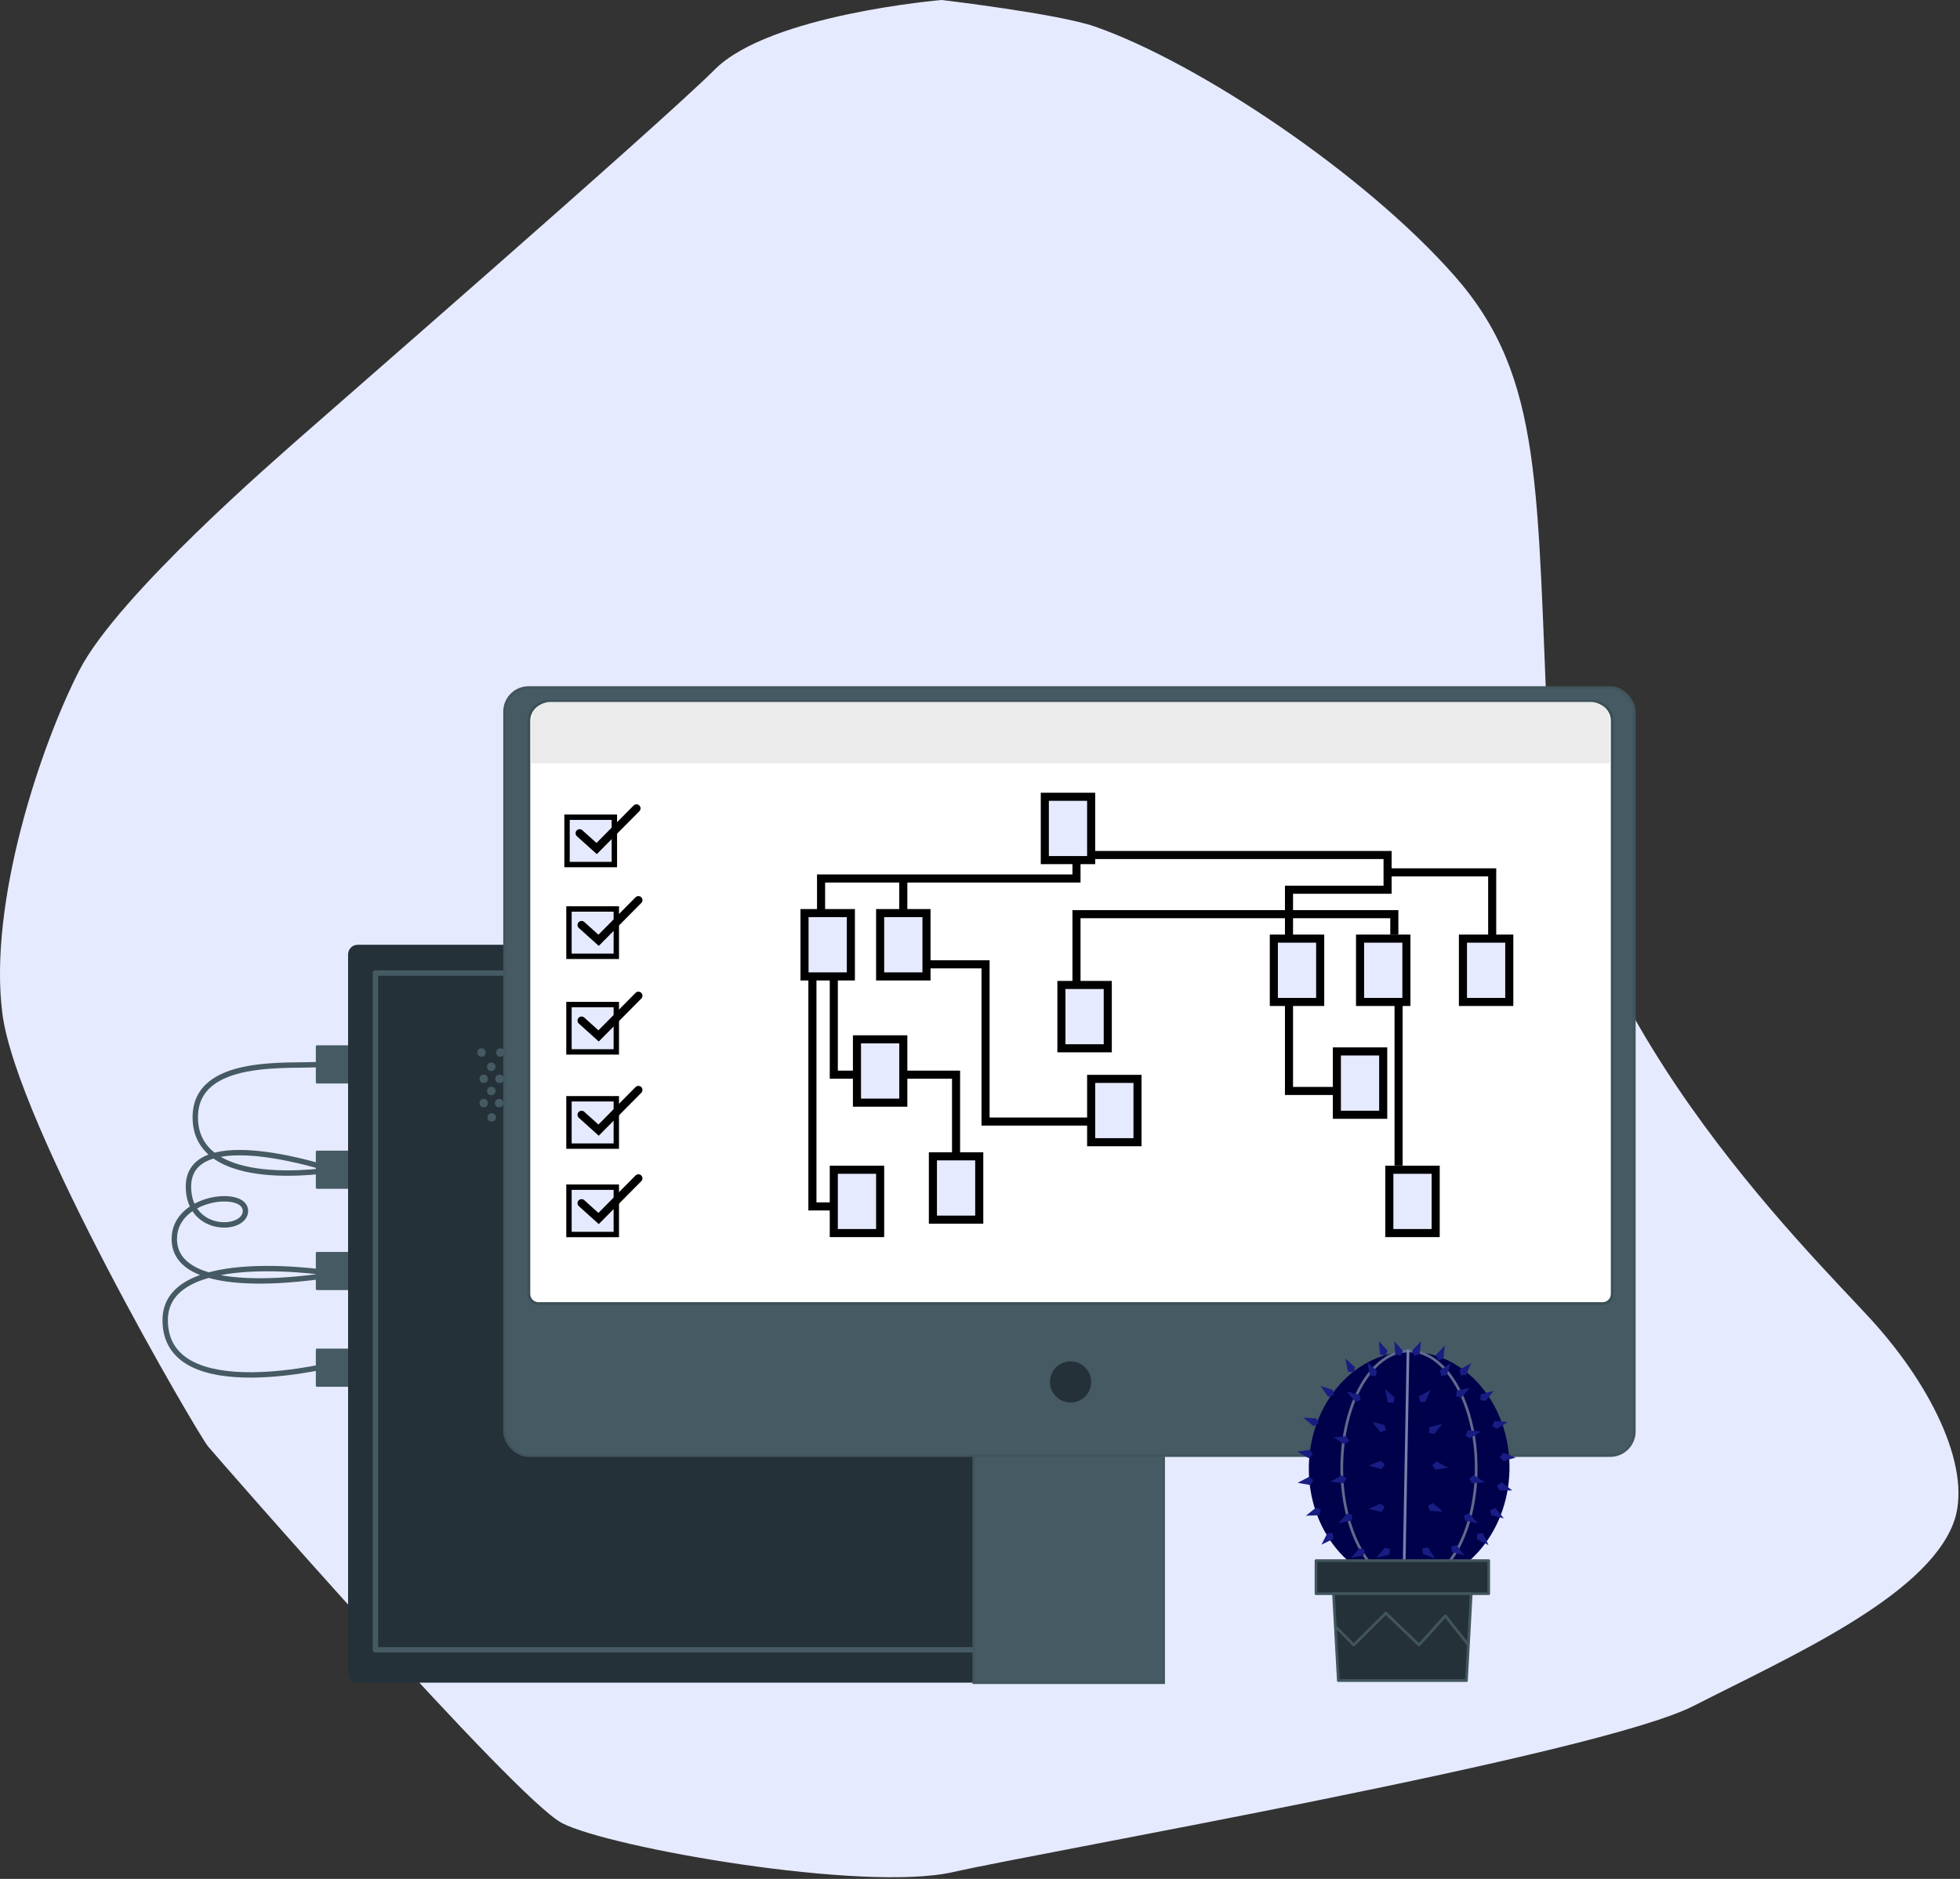<svg xmlns="http://www.w3.org/2000/svg" width="727" height="697" viewBox="0 0 727 697">
  <rect x="0" y="0" width="727" height="697" fill="#333333" stroke="none"/>
  <defs>
    <style>
      .b16abfa3-5d9c-43a7-9663-314496c3db02,.e4bfcf01-35de-40a6-bdea-11d08417bdc0,.f229893c-8833-48f9-97ce-0c7f65e59796{fill:#e6eaff;}.aaaa1845-7252-4ff0-b356-992c40686fa1,.aafb488f-888a-411c-9a35-824aa369f645,.afff1781-e7e4-41a3-8c1c-cdb51130e99b,.b09a6de5-5a03-4107-882e-b30394e67224,.b774a976-b110-44af-a72c-9c40a157bfed,.bb5b77f1-19d3-4047-9c24-665666d444e6,.f487304f-86f9-49ac-acd3-2461413894f0,.fc9f8475-6212-488c-9c2f-c1b0eb580718{fill:none;}.aafb488f-888a-411c-9a35-824aa369f645,.bb5b77f1-19d3-4047-9c24-665666d444e6{stroke:#455a63;}.a4fd38a8-d57d-4a23-a8e2-480ce6524dd0,.a573459f-a46c-419d-8457-72b56795d20d,.aaaa1845-7252-4ff0-b356-992c40686fa1,.aafb488f-888a-411c-9a35-824aa369f645,.b09a6de5-5a03-4107-882e-b30394e67224,.b16abfa3-5d9c-43a7-9663-314496c3db02,.f229893c-8833-48f9-97ce-0c7f65e59796,.f487304f-86f9-49ac-acd3-2461413894f0,.fc9f8475-6212-488c-9c2f-c1b0eb580718{stroke-miterlimit:10;}.aafb488f-888a-411c-9a35-824aa369f645,.b16abfa3-5d9c-43a7-9663-314496c3db02,.bb5b77f1-19d3-4047-9c24-665666d444e6{stroke-width:2px;}.a573459f-a46c-419d-8457-72b56795d20d,.baee9b30-9a2d-4824-bbf5-388e0b37022e{fill:#455a63;}.a17f89ec-9ae9-4f80-9d90-3877ea814e06,.bd0ee605-5a00-4424-8f7d-f20da3cb13bc{fill:#253139;}.a17f89ec-9ae9-4f80-9d90-3877ea814e06,.afff1781-e7e4-41a3-8c1c-cdb51130e99b,.b774a976-b110-44af-a72c-9c40a157bfed,.bb5b77f1-19d3-4047-9c24-665666d444e6{stroke-linejoin:round;}.a573459f-a46c-419d-8457-72b56795d20d{stroke:#41555b;}.a4fd38a8-d57d-4a23-a8e2-480ce6524dd0{fill:#fff;stroke:#3c4f56;}.b44c682e-f5a1-4898-8738-a0a78bc11a06{fill:#ebebeb;}.b09a6de5-5a03-4107-882e-b30394e67224,.b16abfa3-5d9c-43a7-9663-314496c3db02,.f229893c-8833-48f9-97ce-0c7f65e59796,.fc9f8475-6212-488c-9c2f-c1b0eb580718{stroke:#000;}.b09a6de5-5a03-4107-882e-b30394e67224,.f229893c-8833-48f9-97ce-0c7f65e59796,.fc9f8475-6212-488c-9c2f-c1b0eb580718{stroke-width:3px;}.b09a6de5-5a03-4107-882e-b30394e67224,.b774a976-b110-44af-a72c-9c40a157bfed{stroke-linecap:round;}.a83a70ef-4df9-42a0-9216-bcbffc642358{fill:#00014b;}.b380ffb9-1b22-4279-81d0-c6327edf0b66{fill:#181d83;}.aaaa1845-7252-4ff0-b356-992c40686fa1{stroke:#616a8c;}.f487304f-86f9-49ac-acd3-2461413894f0{stroke:#7581aa;}.a17f89ec-9ae9-4f80-9d90-3877ea814e06,.afff1781-e7e4-41a3-8c1c-cdb51130e99b,.b774a976-b110-44af-a72c-9c40a157bfed{stroke:#41565c;}
    </style>
  </defs>
  <title>008</title>
  <g id="fbc8eb6a-5e5d-4308-a462-a02e92c8dc89" data-name="Слой 2">
    <g id="ed20d83d-2c71-455e-804c-bd6f7cdd5d74" data-name="BG">
      <path class="e4bfcf01-35de-40a6-bdea-11d08417bdc0"
            d="M349.27,0S285.6,5.31,265.14,25.77,117.35,156.88,110.53,163s-66.69,57.6-81.09,85.64S-4.41,334.92.89,376.06s72.5,156,76.29,160.53S191,667.2,208.45,676.3s111.77,25.75,145.12,18.17,239-43.44,274.6-61.63,85.45-40.12,96.26-67.45c7.5-19-6.83-50-30.32-75.79S578.91,375.16,574.36,278.15s-1.51-137.94-34.86-175.83S444.42,23.21,406.11,9.85C392.49,5.1,349.27,0,349.27,0Z"/>
    </g>
    <g id="bc9bce24-dbb9-4940-b760-85abf403e9f1" data-name="pc">
      <g id="ff04d1fc-4b6f-43c7-b88e-bdd0e566b84d" data-name="pc">
        <path class="aafb488f-888a-411c-9a35-824aa369f645"
              d="M119.13,394.86c-11.85.89-46.7-2.85-46.7,19.64,0,28,50.59,19.44,50.59,19.44s-53.29-17.88-53.12,6.37c.12,17.43,21.31,16.58,21.14,8.8-.17-8.1-26.39-5.25-26.39,10.49,0,24.19,59.89,13,59.89,13S61.27,462,61.27,489.71c0,32.82,64.12,16.07,64.12,16.07"/>
        <path class="baee9b30-9a2d-4824-bbf5-388e0b37022e"
              d="M136.14,401.94H117.56a.42.42,0,0,1-.41-.41V388.19a.42.42,0,0,1,.41-.41h18.58a.41.41,0,0,1,.41.41v13.34A.41.41,0,0,1,136.14,401.94Z"/>
        <rect class="baee9b30-9a2d-4824-bbf5-388e0b37022e" x="117.15" y="426.86" width="19.4" height="14.15" rx="0.41"/>
        <rect class="baee9b30-9a2d-4824-bbf5-388e0b37022e" x="117.15" y="464.42" width="19.4" height="14.15" rx="0.41"/>
        <rect class="baee9b30-9a2d-4824-bbf5-388e0b37022e" x="117.15" y="500.29" width="19.4" height="14.15" rx="0.41"/>
        <rect class="bd0ee605-5a00-4424-8f7d-f20da3cb13bc" x="129.11" y="350.48" width="273.73" height="273.73"
              rx="3.57"/>
        <rect class="bb5b77f1-19d3-4047-9c24-665666d444e6" x="139.26" y="360.97" width="254.45" height="251.06"/>
        <circle class="baee9b30-9a2d-4824-bbf5-388e0b37022e" cx="178.61" cy="390.45" r="1.56"/>
        <circle class="baee9b30-9a2d-4824-bbf5-388e0b37022e" cx="185.6" cy="390.45" r="1.56"/>
        <circle class="baee9b30-9a2d-4824-bbf5-388e0b37022e" cx="185.28" cy="400.23" r="1.56"/>
        <circle class="baee9b30-9a2d-4824-bbf5-388e0b37022e" cx="179.4" cy="400.23" r="1.56"/>
        <circle class="baee9b30-9a2d-4824-bbf5-388e0b37022e" cx="185.13" cy="409.22" r="1.56"/>
        <circle class="baee9b30-9a2d-4824-bbf5-388e0b37022e" cx="179.4" cy="409.22" r="1.56"/>
        <circle class="baee9b30-9a2d-4824-bbf5-388e0b37022e" cx="182.22" cy="395.75" r="1.56"/>
        <circle class="baee9b30-9a2d-4824-bbf5-388e0b37022e" cx="182.22" cy="404.71" r="1.56"/>
        <circle class="baee9b30-9a2d-4824-bbf5-388e0b37022e" cx="182.39" cy="414.5" r="1.56"/>
      </g>
      <rect class="a573459f-a46c-419d-8457-72b56795d20d" x="187.16" y="255.06" width="419.03" height="284.9" rx="8.93"/>
      <path class="a4fd38a8-d57d-4a23-a8e2-480ce6524dd0"
            d="M203.32,260.3H590.86a7.13,7.13,0,0,1,7.13,7.13V480a3.56,3.56,0,0,1-3.56,3.56H199.75a3.56,3.56,0,0,1-3.56-3.56V267.42A7.13,7.13,0,0,1,203.32,260.3Z"/>
      <path class="b44c682e-f5a1-4898-8738-a0a78bc11a06"
            d="M597.1,283.14V267.49a7.09,7.09,0,0,0-7.1-7.09H204.18a7.09,7.09,0,0,0-7.1,7.09v15.65Z"/>
      <rect class="a573459f-a46c-419d-8457-72b56795d20d" x="361.22" y="539.96" width="70.38" height="84.25"/>
      <circle class="bd0ee605-5a00-4424-8f7d-f20da3cb13bc" cx="397.09" cy="512.65" r="7.64"/>
      <rect class="f229893c-8833-48f9-97ce-0c7f65e59796" x="387.54" y="295.58" width="17.19" height="23.49"/>
      <rect class="f229893c-8833-48f9-97ce-0c7f65e59796" x="542.63" y="348.2" width="17.19" height="23.49"/>
      <rect class="f229893c-8833-48f9-97ce-0c7f65e59796" x="504.47" y="348.2" width="17.19" height="23.49"/>
      <rect class="f229893c-8833-48f9-97ce-0c7f65e59796" x="472.49" y="348.2" width="17.19" height="23.49"/>
      <rect class="f229893c-8833-48f9-97ce-0c7f65e59796" x="495.87" y="390.05" width="17.19" height="23.49"/>
      <rect class="f229893c-8833-48f9-97ce-0c7f65e59796" x="515.33" y="433.94" width="17.19" height="23.49"/>
      <rect class="f229893c-8833-48f9-97ce-0c7f65e59796" x="393.7" y="365.39" width="17.19" height="23.49"/>
      <rect class="f229893c-8833-48f9-97ce-0c7f65e59796" x="404.73" y="400.23" width="17.19" height="23.49"/>
      <rect class="f229893c-8833-48f9-97ce-0c7f65e59796" x="346.03" y="428.96" width="17.19" height="23.49"/>
      <rect class="f229893c-8833-48f9-97ce-0c7f65e59796" x="309.27" y="433.94" width="17.19" height="23.49"/>
      <rect class="f229893c-8833-48f9-97ce-0c7f65e59796" x="317.86" y="385.56" width="17.19" height="23.49"/>
      <rect class="f229893c-8833-48f9-97ce-0c7f65e59796" x="326.46" y="338.73" width="17.19" height="23.49"/>
      <polyline class="fc9f8475-6212-488c-9c2f-c1b0eb580718" points="317.86 398.67 309.27 398.67 309.27 362.94"/>
      <polyline class="fc9f8475-6212-488c-9c2f-c1b0eb580718" points="309.27 447.54 301.34 447.54 301.34 362.94"/>
      <polyline class="fc9f8475-6212-488c-9c2f-c1b0eb580718" points="335.05 398.67 354.62 398.67 354.62 428.96"/>
      <polyline class="fc9f8475-6212-488c-9c2f-c1b0eb580718"
                points="344.34 357.73 365.56 357.73 365.56 416.06 404.73 416.06"/>
      <polyline class="fc9f8475-6212-488c-9c2f-c1b0eb580718"
                points="304.55 338.4 304.55 325.89 399.29 325.89 399.29 319.07"/>
      <line class="fc9f8475-6212-488c-9c2f-c1b0eb580718" x1="335.05" y1="338.73" x2="335.05" y2="325.89"/>
      <polyline class="fc9f8475-6212-488c-9c2f-c1b0eb580718" points="553.48 347.31 553.48 323.62 515.33 323.62"/>
      <line class="fc9f8475-6212-488c-9c2f-c1b0eb580718" x1="518.76" y1="371.69" x2="518.76" y2="432.38"/>
      <polyline class="fc9f8475-6212-488c-9c2f-c1b0eb580718" points="494.7 404.71 478.11 404.71 478.11 371.69"/>
      <polyline class="fc9f8475-6212-488c-9c2f-c1b0eb580718"
                points="399.29 364.34 399.29 339.13 517.18 339.13 517.18 346.74"/>
      <polyline class="fc9f8475-6212-488c-9c2f-c1b0eb580718"
                points="405.73 317.18 514.68 317.18 514.68 330.06 478.11 330.06 478.11 348.2"/>
      <rect class="f229893c-8833-48f9-97ce-0c7f65e59796" x="298.41" y="338.73" width="17.19" height="23.49"/>
      <rect class="b16abfa3-5d9c-43a7-9663-314496c3db02" x="211.04" y="440.4" width="17.56" height="17.56"/>
      <polyline class="b09a6de5-5a03-4107-882e-b30394e67224" points="215.71 446.34 222.03 452.02 236.8 437.12"/>
      <rect class="b16abfa3-5d9c-43a7-9663-314496c3db02" x="211.04" y="407.61" width="17.56" height="17.56"/>
      <polyline class="b09a6de5-5a03-4107-882e-b30394e67224" points="215.71 413.55 222.03 419.24 236.8 404.33"/>
      <rect class="b16abfa3-5d9c-43a7-9663-314496c3db02" x="211.04" y="372.66" width="17.56" height="17.56"/>
      <polyline class="b09a6de5-5a03-4107-882e-b30394e67224" points="215.71 378.6 222.03 384.29 236.8 369.38"/>
      <rect class="b16abfa3-5d9c-43a7-9663-314496c3db02" x="211.04" y="337.2" width="17.56" height="17.56"/>
      <polyline class="b09a6de5-5a03-4107-882e-b30394e67224" points="215.71 343.14 222.03 348.82 236.8 333.92"/>
      <rect class="b16abfa3-5d9c-43a7-9663-314496c3db02" x="210.32" y="303.16" width="17.56" height="17.56"/>
      <polyline class="b09a6de5-5a03-4107-882e-b30394e67224" points="214.99 309.1 221.31 314.78 236.09 299.87"/>
    </g>
    <g id="a61edb45-d6d7-48d2-95e4-020cc151a773" data-name="cactus">
      <ellipse class="a83a70ef-4df9-42a0-9216-bcbffc642358" cx="521.6" cy="543.66" rx="43.16" ry="37.21"
               transform="matrix(0.02, -1, 1, 0.02, -31.41, 1055.33)"/>
      <polygon class="b380ffb9-1b22-4279-81d0-c6327edf0b66"
               points="535.9 499.18 532.52 502.77 533.53 504.66 535.39 503.94 535.9 499.18"/>
      <polygon class="b380ffb9-1b22-4279-81d0-c6327edf0b66"
               points="511.45 497.53 511.89 502.45 513.98 502.93 514.68 501.07 511.45 497.53"/>
      <polygon class="b380ffb9-1b22-4279-81d0-c6327edf0b66"
               points="499.03 503.99 499.99 508.84 502.11 509.1 502.61 507.18 499.03 503.99"/>
      <polygon class="b380ffb9-1b22-4279-81d0-c6327edf0b66"
               points="513.75 515.3 514.71 520.15 516.83 520.42 517.33 518.49 513.75 515.3"/>
      <polygon class="b380ffb9-1b22-4279-81d0-c6327edf0b66"
               points="508.95 527.45 512.02 531.31 514.03 530.57 513.59 528.63 508.95 527.45"/>
      <polygon class="b380ffb9-1b22-4279-81d0-c6327edf0b66"
               points="507.69 543.67 512.45 544.99 513.64 543.21 512.14 541.9 507.69 543.67"/>
      <polygon class="b380ffb9-1b22-4279-81d0-c6327edf0b66"
               points="507.68 559.84 512.52 560.84 513.59 558.98 512 557.77 507.68 559.84"/>
      <polygon class="b380ffb9-1b22-4279-81d0-c6327edf0b66"
               points="510.58 577.88 515.37 576.71 515.54 574.57 513.6 574.16 510.58 577.88"/>
      <polygon class="b380ffb9-1b22-4279-81d0-c6327edf0b66"
               points="489.81 514.15 492.64 518.19 494.7 517.57 494.37 515.61 489.81 514.15"/>
      <polygon class="b380ffb9-1b22-4279-81d0-c6327edf0b66"
               points="483.46 525.92 487.24 529.1 489.06 527.98 488.25 526.16 483.46 525.92"/>
      <polygon class="b380ffb9-1b22-4279-81d0-c6327edf0b66"
               points="481.09 538.5 485.39 540.92 486.98 539.48 485.83 537.85 481.09 538.5"/>
      <polygon class="b380ffb9-1b22-4279-81d0-c6327edf0b66"
               points="481.3 550.08 486.17 550.92 487.18 549.03 485.56 547.87 481.3 550.08"/>
      <polygon class="b380ffb9-1b22-4279-81d0-c6327edf0b66"
               points="484.4 562.27 489.34 562.13 489.95 560.07 488.13 559.27 484.4 562.27"/>
      <polygon class="b380ffb9-1b22-4279-81d0-c6327edf0b66"
               points="490.17 573 494.62 570.85 494.34 568.73 492.35 568.73 490.17 573"/>
      <ellipse class="aaaa1845-7252-4ff0-b356-992c40686fa1" cx="522.62" cy="544.6" rx="24.93" ry="43.42"/>
      <polygon class="b380ffb9-1b22-4279-81d0-c6327edf0b66"
               points="527.1 497.53 523.72 501.13 524.74 503.01 526.6 502.3 527.1 497.53"/>
      <polygon class="b380ffb9-1b22-4279-81d0-c6327edf0b66"
               points="538.16 505.65 534.06 508.39 534.63 510.45 536.6 510.18 538.16 505.65"/>
      <polygon class="b380ffb9-1b22-4279-81d0-c6327edf0b66"
               points="545.19 514.89 540.34 515.83 540.07 517.96 542 518.46 545.19 514.89"/>
      <polygon class="b380ffb9-1b22-4279-81d0-c6327edf0b66"
               points="549.33 531.07 544.41 530.58 543.54 532.54 545.24 533.57 549.33 531.07"/>
      <polygon class="b380ffb9-1b22-4279-81d0-c6327edf0b66"
               points="550.76 549.89 546.62 547.2 544.94 548.54 545.98 550.24 550.76 549.89"/>
      <polygon class="b380ffb9-1b22-4279-81d0-c6327edf0b66"
               points="548.17 565.14 544.95 561.4 542.97 562.22 543.48 564.14 548.17 565.14"/>
      <polygon class="b380ffb9-1b22-4279-81d0-c6327edf0b66"
               points="543.2 577.12 540.29 573.13 538.25 573.78 538.61 575.73 543.2 577.12"/>
      <polygon class="b380ffb9-1b22-4279-81d0-c6327edf0b66"
               points="507.16 505.38 508.11 510.22 510.24 510.49 510.74 508.56 507.16 505.38"/>
      <polygon class="b380ffb9-1b22-4279-81d0-c6327edf0b66"
               points="499.57 516.24 502.69 520.06 504.69 519.3 504.23 517.37 499.57 516.24"/>
      <polygon class="b380ffb9-1b22-4279-81d0-c6327edf0b66"
               points="494.63 533.18 498.77 535.86 500.44 534.51 499.4 532.82 494.63 533.18"/>
      <polygon class="b380ffb9-1b22-4279-81d0-c6327edf0b66"
               points="493.54 549.6 498.42 550.3 499.38 548.38 497.73 547.27 493.54 549.6"/>
      <polygon class="b380ffb9-1b22-4279-81d0-c6327edf0b66"
               points="496.47 565.06 501.32 564.11 501.58 561.98 499.66 561.48 496.47 565.06"/>
      <polygon class="b380ffb9-1b22-4279-81d0-c6327edf0b66"
               points="501.04 577.93 505.88 576.97 506.15 574.85 504.22 574.35 501.04 577.93"/>
      <line class="f487304f-86f9-49ac-acd3-2461413894f0" x1="522.27" y1="500.62" x2="520.85" y2="578.94"/>
      <polygon class="b380ffb9-1b22-4279-81d0-c6327edf0b66"
               points="517.18 497.54 517.52 502.47 519.6 503 520.34 501.15 517.18 497.54"/>
      <rect class="a17f89ec-9ae9-4f80-9d90-3877ea814e06" x="488.13" y="578.94" width="64.06" height="12.27"/>
      <polygon class="a17f89ec-9ae9-4f80-9d90-3877ea814e06"
               points="543.93 623.44 496.41 623.44 494.62 591.21 545.71 591.21 543.93 623.44"/>
      <polygon class="b380ffb9-1b22-4279-81d0-c6327edf0b66"
               points="545.71 505.68 541.4 508.08 541.8 510.19 543.78 510.07 545.71 505.68"/>
      <polygon class="b380ffb9-1b22-4279-81d0-c6327edf0b66"
               points="554.02 515.98 549.24 517.22 549.1 519.36 551.05 519.74 554.02 515.98"/>
      <polygon class="b380ffb9-1b22-4279-81d0-c6327edf0b66"
               points="530.67 515.63 526.33 517.99 526.71 520.09 528.7 520 530.67 515.63"/>
      <polygon class="b380ffb9-1b22-4279-81d0-c6327edf0b66"
               points="534.98 528.19 530.2 529.42 530.05 531.56 532.01 531.95 534.98 528.19"/>
      <polygon class="b380ffb9-1b22-4279-81d0-c6327edf0b66"
               points="537.16 544.49 532.83 542.12 531.26 543.58 532.42 545.2 537.16 544.49"/>
      <polygon class="b380ffb9-1b22-4279-81d0-c6327edf0b66"
               points="535.21 560.75 531.45 557.54 529.62 558.65 530.42 560.47 535.21 560.75"/>
      <polygon class="b380ffb9-1b22-4279-81d0-c6327edf0b66"
               points="532.27 578.13 529.62 573.96 527.54 574.48 527.78 576.46 532.27 578.13"/>
      <polygon class="b380ffb9-1b22-4279-81d0-c6327edf0b66"
               points="559.25 527.53 554.33 527.08 553.48 529.04 555.18 530.07 559.25 527.53"/>
      <polygon class="b380ffb9-1b22-4279-81d0-c6327edf0b66"
               points="562.23 540.7 557.63 538.92 556.26 540.57 557.63 542.02 562.23 540.7"/>
      <polygon class="b380ffb9-1b22-4279-81d0-c6327edf0b66"
               points="560.93 552.92 557.03 549.89 555.25 551.09 556.14 552.87 560.93 552.92"/>
      <polygon class="b380ffb9-1b22-4279-81d0-c6327edf0b66"
               points="557.8 563.27 554.7 559.43 552.7 560.18 553.15 562.12 557.8 563.27"/>
      <polygon class="b380ffb9-1b22-4279-81d0-c6327edf0b66"
               points="552.12 573.18 549.98 568.73 547.85 569 547.85 570.99 552.12 573.18"/>
      <line class="afff1781-e7e4-41a3-8c1c-cdb51130e99b" x1="495.59" y1="603.61" x2="502.13" y2="610.24"/>
      <line class="b774a976-b110-44af-a72c-9c40a157bfed" x1="514.03" y1="598.4" x2="502.13" y2="610.24"/>
      <line class="afff1781-e7e4-41a3-8c1c-cdb51130e99b" x1="526.33" y1="610.24" x2="514.03" y2="598.4"/>
      <line class="b774a976-b110-44af-a72c-9c40a157bfed" x1="536.11" y1="599.42" x2="526.33" y2="610.24"/>
      <line class="afff1781-e7e4-41a3-8c1c-cdb51130e99b" x1="544.66" y1="610.26" x2="536.11" y2="599.42"/>
    </g>
  </g>
</svg>

